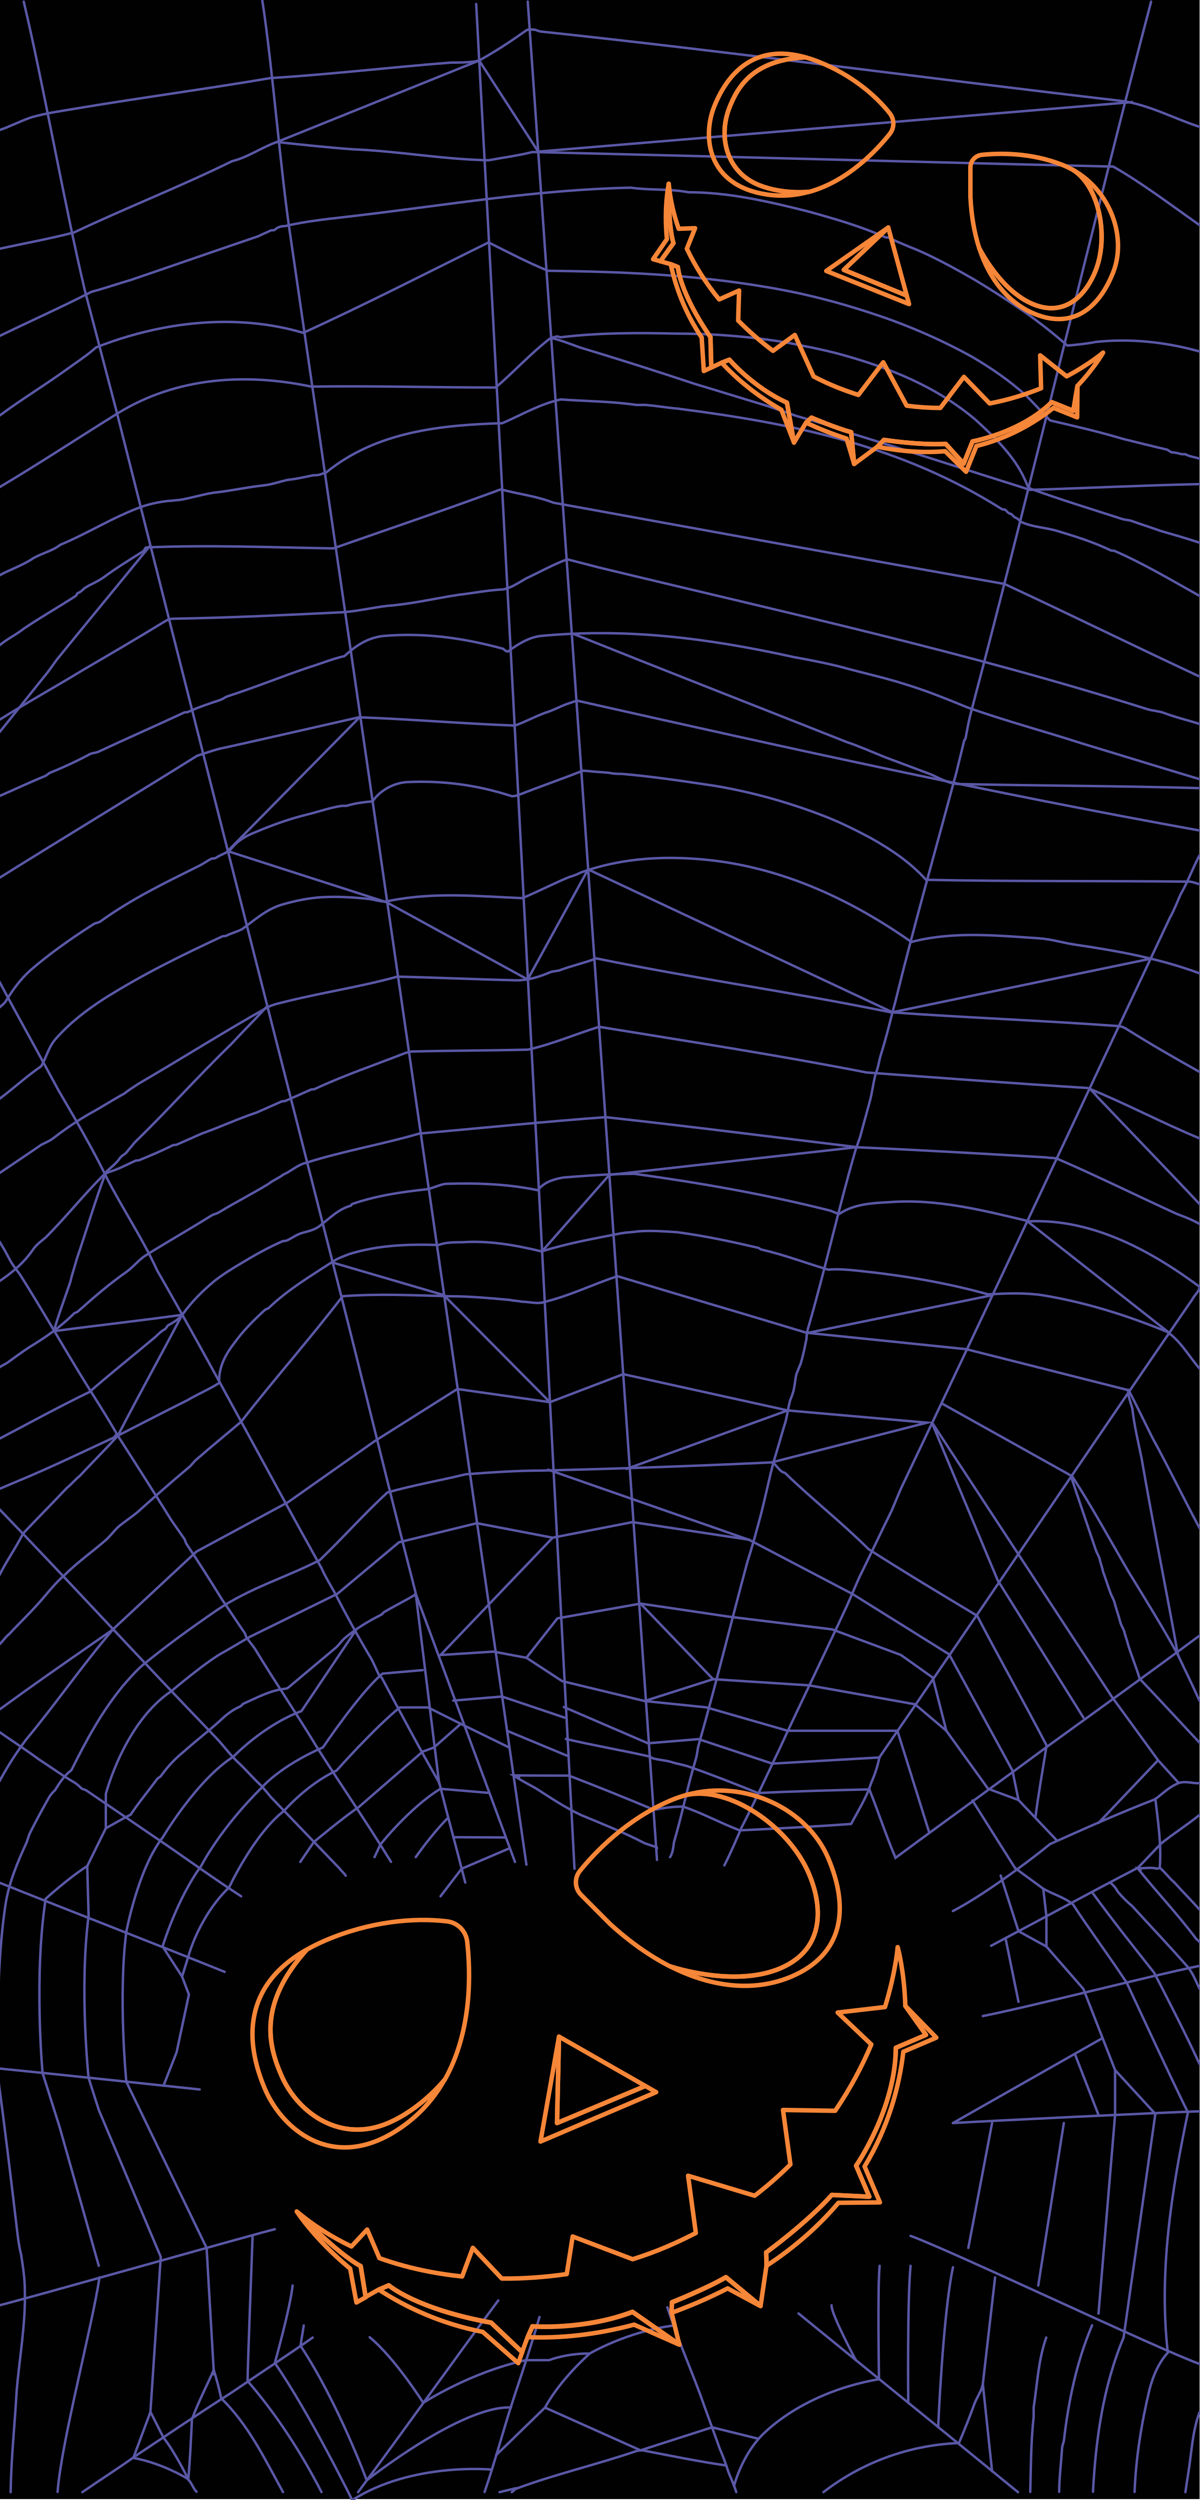<?xml version="1.0" encoding="UTF-8"?> <svg xmlns="http://www.w3.org/2000/svg" xml:space="preserve" id="Layer_1" x="0" y="0" style="enable-background:new 0 0 1440 3000" version="1.1" viewBox="0 0 1440 3000"><style>.st1,.st3{fill:none;stroke-miterlimit:10}.st1{stroke:#5a58a6;stroke-width:2.929;stroke-linecap:round}.st3{stroke:#f68638;stroke-width:5.356;stroke-linejoin:round}</style><path d="M-.6-.4h1440.1v2999.1H-.6z" style="fill:#010101"></path><path d="M800.8 2768.6c11.3 34.7 25.5 67.5 38.7 102.6 7.7 21.9 16.4 44.9 24.1 66.8 4.4 9.9 7.7 19.7 11 29.6 3.3 7.7 6.6 15.3 8.9 22.7M647.4 2780.2c-9.5 33-20.5 65.9-31.4 98.7-12.1 37.3-21.9 74.5-34.5 111.3M597.9 2760.4c-56.5 75.8-111.3 153.6-168.2 230M375.2 2804.9c-32.1 22.5-63.9 43.3-97.8 66.3-39.4 25.2-73.4 48.2-112.9 74.5-23 16.4-43.8 29.6-65.7 44.7M329.8 2674.9c-16.1 3.5-314.3 87.9-330.7 91.3M239.6 2507.2C159 2498.7 79 2490-.6 2482.1M269.6 2366.1C179.8 2329.9 88.9 2294.9-.8 2259M289.4 2275.4c-30.7-19.9-58.1-39.7-89.8-61.6-34-23-62.5-42.7-96.4-65.7-2.2-1.1-4.4-1.1-5.5-2.2-2.2-2.2-4.4-4.4-7.7-6.6-15.3-8.8-28.5-18.6-43.8-28.5-16.4-12.1-31.8-21.9-47.1-32.7M414.8 2250.7c-1.6-2.9-4.8-5.1-7-8.3-28.5-29.6-54.8-57-83.3-86.6-3.3-4.4-6.6-7.7-9.9-12.1-11-9.9-19.7-20.8-30.7-30.7-9.9-9.9-17.5-20.8-27.4-30.7-88.7-92-170.9-181.9-257.5-271.7M558.3 2258.9c-10.3-40.7-21.3-80.1-31.1-119.6-24.1-41.6-46-83.3-69-126l-3.3-3.3c-3.3-6.6-5.5-12.1-8.8-18.6-16.4-27.4-30.7-53.7-44.9-81.1-5.5-9.9-11-18.6-15.3-28.5-67.9-121.6-129.3-238.9-197.2-357.2-17.5-38.3-40.5-72.3-60.3-110.7-12.1-25.2-25.2-48.2-39.4-73.4-6.6-11-12.1-20.8-18.6-31.8-24.1-44.9-48.2-87.7-71.2-131" class="st1"></path><path d="m527 2140.2-28.1-227.7L618 2234.2" style="fill:none;stroke:#5a58a6;stroke-width:2.929;stroke-linecap:round;stroke-linejoin:round;stroke-miterlimit:10"></path><path d="M631.7 2237.5C537.8 1586.4 445.8 950.4 348.8 285.4c-12-78-22-207.6-34-284.7M689.4 2242.4c-38.6-729.1-78.3-1508.3-118-2237.6M788.4 2231.7C737.8 1505.4 684.1 728.4 633.3 1.9M804.1 2228.4c3.7-6 3.7-12 4.7-18 10-34 16-66 26-99 2-6 2-13 4-19 21-74 38-144 58-218 6-19 11-37 16-56 6-23 10-44 16-66 5-16 9-31 14-47 2-8 3-16 5-24 1-3 2-5 3-8 3-8 3-17 5-25 2-4 3-8 5-12 3-10 5-20 7-30 0-5 1-9 2-13 21-72 36-142 57-214 2-5 3-9 5-14 4-15 8-29 12-44 3-11 4-22 7-33 3-7 4-15 6-22 7-22 12-44 18-66l9-36c21-82 42-156 64-238 3-13 6-24 9-37 0-1 2-3 2-4 2-11 4-22 7-33 72-272 145.5-584 215.5-850.4" class="st1"></path><path d="M1439.3 811.7c-78.3-36.5-156.1-74.8-233.9-111-180.8-31.8-360.5-64.6-541.3-97.5-19.7-7.7-39.4-9.9-60.3-15.3-2.2-1.1-5.5 0-7.7 1.1-65.7 24.1-130.4 46-196.1 69-74.5-1.1-149-4.4-224.6-1.1-1.1 0-2.2 3.3-3.3 4.4-17.5 11-31.8 19.7-48.2 31.8-7.7 5.5-15.3 7.7-23 13.1-2.2 2.2-4.4 4.4-7.7 5.5-1.1 1.1-1.1 2.2-2.2 3.3-21.9 14.2-41.6 25.2-62.5 39.4-9.9 7.7-19.7 12.1-29 19.9M869.2 2238.3c7.5-14.6 14-29.9 20.6-45.3 16.4-31.8 30.7-63.5 46-95.3 26.3-57 53.7-112.9 80-169.8 5.5-12.1 9.9-23 15.3-35.1 13.1-26.3 25.2-52.6 38.3-78.9 4.4-9.9 7.7-18.6 12.1-28.5 109.6-230.1 213.7-453.6 322.1-683.7 5.5-9.9 8.8-18.6 13.1-28.5 8.8-15.3 14.2-30.7 22.5-46.5M1143.5 2293.1c33.5-17.2 87.1-56.3 116.6-80.4 41.6-18.6 83.3-37.3 126-53.7 8.8-6.6 16.4-14.2 26.3-18.6 8.8-4.4 18.6 0 26.9-.8M1439.3 2040.6c-8.2-18.5-17-36-25.7-54.7M1189.3 2334.8c58.9-31.1 116.9-62.9 176.1-93.6 9.9-9.9 18.6-19.7 28.5-29.6 15.3-12.1 30.7-21.9 45.4-33.7M1179.4 2419.1c57.5-11.4 202.4-48.6 259.9-60.2M1143.5 2547.5c46.7-2.8 249.2-12.6 295.8-14.1M1092.7 2682.9c50 18.2 296.8 135.7 346.7 153.6M1221.6 2990.4c-34.3-28-68.7-56-103-84-34-27.7-68.1-55.4-102.2-83.1-19.4-15.8-38.8-31.5-58.1-47.3M614.1 2990.4c1.9-.8 2.9-3 5.1-4.1 47.1-17.5 95.3-28.5 143.5-44.9 3.3-1.1 5.5-1.1 8.8-1.1 34 6.6 65.7 13.1 100 18.1M235.8 2989.9c-4.4-4.7-5.5-10.2-9.9-14.6 2.2-24.1 3.3-48.2 4.4-72.3 7.7-20.8 17.5-39.4 26.2-59.3 2.1 7.6-2.9 6.3 0 0 3.4 11.1 6.7 23.2 8.9 34.1 32.9 31.8 52.6 73.4 74.2 112.5M385.8 2990.3c-24.1-46.8-53.6-92.8-88.7-133.3 0-17.5 5.5-156.8 6-174.1M619.3 2985.6l-19.8 4.8" class="st1"></path><path d="M589.8 2963.3s-95.7-9.1-167.1 36.7c0 0-51.7-105.3-92.9-164.6 0 0 18.8-67.4 21.3-93M256.4 2843.7l-8.5-146.4" class="st1"></path><path d="m364.5 2790.4-3.9 24.3c44.8 67.5 79.5 161.5 79.5 161.5s113.5-90.1 173.2-87.4" class="st1"></path><path d="M808.9 2790.4c-56.2 7-101.3 33.7-101.3 33.7-27.2-.5-48.7 7.9-48.7 7.9H631c-67.5 14.8-123.1 51.2-123.1 51.2s-33.8-53.6-64.3-78.7M707.6 2824.2S673 2854 654 2888.9l-58.7 57.1M654 2888.9l114.6 51.3M192.9 2708.3 180.5 2894l15.7 31c14.1 17.8 29.7 49.8 29.7 49.8s-29.6-18.8-65.9-25.5l20.6-55.3M-.6 2137.3c9.6-17.7 19.4-33 31.5-49.4 37.3-44.9 67.9-89.8 104.7-132.7-.8.6-1.7 1.2-2.4 1.9.9-.4 1.8-1.1 2.4-1.9-35.5 24.7-71.1 49.3-106.2 74.4-10 7.2-20 14.4-29.9 21.6M-.8 1973.2c4.2-3.7 7.5-9.2 11.9-12.5 15.3-16.4 30.7-30.7 44.9-48.2 6.6-7.7 13.1-15.3 20.8-21.9 16.4-16.4 34-28.5 51.5-43.8 4.4-4.4 8.8-9.9 13.1-14.2 7.7-6.6 16.4-12.1 24.1-18.6 20.8-18.6 39.4-35.1 60.3-52.6 4.4-3.3 6.6-7.7 11-11 17.5-15.3 35.1-29.6 52.2-44.1" class="st1"></path><path d="M-.9 1890.4c8.7-17.3 19.7-32.7 28.5-50.2 17.5-18.6 35.1-36.2 52.6-54.8 5.5-4.4 9.9-9.9 15.3-14.2 15.3-16.4 30.7-31.8 45.9-48.4.8 1.2-.1.1 0 0 22 34.2 42.8 67 64.7 102.1 5.5 7.7 9.9 14.2 15.3 21.9 1.1 2.2 1.1 3.3 2.2 5.5 15.3 23 28.5 43.8 42.7 66.8 9.9 14.2 17.5 26.3 27.4 40.5 1.1 2.2 1.1 3.3 2.2 5.5 3.3 4.4 6.6 8.8 9.9 13.1 25.2 41.6 49.3 76.7 74.5 118.3 30.7 48.2 60.3 90.9 88.9 137.6" class="st1"></path><path d="M126.9 2193.8c9.9-5.4 19.9-11.4 29.9-16.4 10-15 21-28 32-43 1-1 3-2 4-3 8-11 16-20 27-29 17-15 34-28 50-43 6-5 12-9 19-12l3-3c16-7 32-16 50-18 2 0 4-1 6-3 19-16 37-31 56-47 3-3 6-7 9-10 14-12 29-21 45-29l3-3c12-7 24-13 36-20 1-1 2-2 2-3-36-140-67-270-103-410-88-345-169-663-256-1008-13-50-25-95-38-145-24-101-50-248.4-73.3-346.4M104.7 2239.1l1.6 60.3c-11.3 86.4 0 193.9 0 193.9l12.3 38.6 74.4 176.4" class="st1"></path><path d="M247.9 2697.3 151.6 2498s-10-102.1 0-180.1c0 0 14.3-76.3 43.9-113.5 0 0 40.4-68.5 84.5-96.5 0 0 35.9-37.7 81.7-54.7l66.1-98.2" class="st1"></path><path d="m196.2 2502.7 15.7-40.1 14.8-69.3-8.2-21.6-23.4-36.1s17.2-57 46.3-96.6c0 0 22.5-44.7 73.2-94.5 0 0 21-25.1 73-47.8 0 0 43.7-65.2 71.4-88.5l48.2-4.2" class="st1"></path><path d="m218.5 2371.8 8.2-26.4s12.5-46.3 48.3-80.8c0 0 29.4-63.5 66-91.9 0 0 27.4-31.7 62.9-48.2 0 0 45.5-51.2 75.8-75.7h33.9l39.4 19.7 58.3 28.5" class="st1"></path><path d="m360.3 2234.2 16.3-23.9s36.8-30.7 53.6-41.7l77-66.8 13.5-4.9 32.3-28.5M449.4 2228.4l7.2-15.3s34.8-44 71.9-66.7l57.7 4.9M498.9 2228.4s19.2-27.7 38.9-47.3M543.9 2204.5l62.8.3M611.6 2217.7l-57.7 24.7-25.3 33M543.9 2040.6l58.5-4.9 75 25.3M608.4 2076.8l72 29.9M1439.3 1545.9c-1.6 5-6 8.3-8.2 12.7-132.6 192.8-249.8 367.1-375.8 550-2.2 11-5.5 20.8-9.9 30.7-5.5 17.5-15.3 32.9-24.1 49.3-44.9 3.3-88.7 5.5-133.7 7.7-23-8.8-44.9-20.8-67.9-28.5-11 0-20.8 1.1-31.8 3.3h-4.4c-34-14.2-66.8-27.4-100.8-40.5-21.9 0-44.9 0-66.6-.3 10.5 6.3 7.6 0 0 0 8.6 5.8 17.3 10.2 27.2 15.7 18.6 12.1 35.1 23 53.7 31.8 26.3 11 51.5 20.8 76.7 34l9.9 3.3c2.2 1.1 4.4 0 4.8 2.7" class="st1"></path><path d="M1439.2 1962.8c-60.7 45.1-118.8 86.7-182.3 132.8-63.5 47.1-121.6 88.7-182.3 133.7-5.4-14.2.1 0 0 0-11.6-27.4-20.4-54.8-31.4-82.2-44.9 1.1-88.7 2.2-133.7 4.4-27.4-11-54.8-21.9-83.3-31.8-6.6-2.2-14.2-3.3-20.8-5.5-7.7-2.2-14.2-2.2-21.9-4.4-1.1 0-3.3-2.2-4.4-2.2-34-7.7-66.8-13.1-100.1-21M1439.4 1544c-58.7-43.5-128.9-81.8-204.5-78.5-54.8-13.1-110.7-27.4-167.6-23-20.8 1.1-42.7 2.2-60.3 14.2-4.4-1.1-7.7-3.3-12.1-4.4-78.9-19.7-154.5-32.9-233.4-43.8-28.5 0-57 2.2-85.5 4.4-12.1 2.2-23 5.5-30.7 15.3-36.2-7.7-73.4-8.8-110.7-7.7-7.7 1.1-15.3 5.5-23 6.6-30.7 3.3-60.3 7.7-88.7 17.5-1.1 0-1.1 2.2-2.2 2.2-15.3 4.4-25.2 15.3-38.3 25.2-6.6 4.4-13.1 5.5-20.8 7.7-6.6 2.2-12.1 6.6-17.5 8.8-2.2 1.1-3.3 0-5.5 1.1-17.5 7.7-32.9 16.4-49.3 26.3-11 6.6-21.9 13.1-32.9 21.9-14.2 12.1-26.3 24.1-37.3 39.4-4.4 5.5-11 9.9-17.5 13.1-1.1 1.1-2.2 3.3-3.3 4.4-4.4 2.2-7.7 5.5-11 8.8-27.4 23-53.7 43.8-80 66.8-36.2 17.5-72.3 37.3-108.1 56.1" class="st1"></path><path d="m676.6 2048.3 100.9 43.5 60.7-5 88.5 29.4 128.9-7.4" class="st1"></path><path d="m773.5 2041.1 82.2-26.2 115.2 7.4L1098 2045l37.6 31.8 50.1 69.6 36.5 13.5 46.2 48.7" class="st1"></path><path d="m1135.6 2076.8-16.3-63.8-38.1-27.1-82.8-30.8-125-15.4-104.8-15.5-99.7 17.7-37.2 47.3 42.8 28 99 23.9 74 7.6 97.7 28.1h131.7l38.2 122.2" class="st1"></path><path d="m1222.2 2159.9-7.3-35.5-75.9-139.3-116.5-72.7-123.8-64.9-139.7-21.1-95.9 18.7-90.9-17.4-93.4 22.9-73.9 61.8-105 51.6-30.2 17.7c-19.8 9.9-64 47.5-64 47.5-56.6 37.6-78.7 123.4-78.7 123.4v41.1l-22.3 45.4c-23.1 14.8-49.9 39.3-49.9 39.3-14.4 93.7-3.7 209.1-3.7 209.1l20.5 65 46.9 166.2M1300.1 2061l-101.3-162.3M1197.6 1897.1l-79.9-191.3 216.3 329.9 55.7 76.4 23.9 26.4M1389.7 2112.1l-71.5 75.3M1386.4 2158.3c3.1 27.1 7.5 54.4 5.3 82.9 0 0-2.2 1.1-3.3 1.1-7.7-2.2-15.3 0-23.4-.7 5.8 6.9 3.8 0 0 0 23.4 29.2 47.5 54.4 70.6 85.1 1.1 1.1 3.3 2.2 3.9 3.8" class="st1"></path><path d="m1166.9 2160.4 51.2 81.2 33.8 24.7 3.8 33.3v36.1l44.4 50.9 38 97.3 48.3 52.6-38.1 268.4" class="st1"></path><path d="M1251.9 2266.3c11.5 6.7 24.7 10 35.6 18.7 20.8 31.8 43.8 62.5 64.6 94.2 24.1 51.5 48.2 104.1 73.4 155.6-19.7 94.2-35.1 191.7-24.1 288.2-11 12.1-17.5 27.4-21.9 43.8-9.9 41.6-16.4 82.2-18 123.3" class="st1"></path><path d="m1318.2 2776.1 19.9-238.4v-53.8M1222.2 2402l-15.6-76.4M1200.8 2250.5l21.4 66.8 33.5 18.4M1439.4 2894.6c-8.7 23.3-9.5 49.1-13.5 73.4-1.2 7.5-2.4 15-3.4 22.4M1310.5 2270.5c24.2 33.2 49.4 65 74.6 96.8 18.6 36.2 37.3 72.3 54.2 109.1M1332.3 2258.9c3.5 3.1 6.8 6.4 8.9 10.8 5.5 6.6 11 12.1 17.5 17.5 23 25.2 44.9 48.2 67.9 74.5 5.5 7.7 8.8 16.4 12.7 24.3M1392.2 2241.6c6.1 5.1 10.5 11.7 17 17.2 9.9 11 20.8 21.9 30.2 32.5M12.8 2990.4c.5-40.3 4.9-79.8 7.1-120.3 3.3-40.5 11-81.1 9.9-121.6 0-14.2-2.2-28.5-4.4-42.7-2.2-8.8-3.3-16.4-4.4-25.2-7.7-65.7-15.3-128.2-24.1-193.9-2.2-11-1.1-20.8-1.1-31.8 2.2-57 2.2-112.9 11-170.9 4.4-26.3 14.2-49.3 25.2-73.4l3.3-9.9c7.7-15.3 15.3-29.6 24.1-44.9 2.2-3.3 4.4-5.5 6.6-7.7 5.5-8.8 11-17.5 19.7-24.1 17.5-35.1 36.2-70.1 62.5-101.9 7.7-8.8 14.2-16.4 23-24.1 29.6-24.1 57-43.8 88.7-65.7 40.5-27.4 83.3-39.4 123.8-60.3 27.4-26.3 52.6-54.8 81.1-81.1 30.7-8.8 62.5-14.2 94.2-21.9 29.6-2.2 60.3-4.4 89.8-4.4 93.1-2.2 185.2-5.5 278.3-9.9 4.4 3.3 6.6 7.7 11 11 1.1 1.1 3.3 1.1 4.4 2.2 32.9 31.8 67.9 59.2 99.7 90.9 42.7 27.4 86.6 53.7 130.4 80 27.4 52.6 55.9 103 83.3 155.6-4.4 28.5-9.9 58.1-13.4 86.7M1348.3 2804.9c-24.6 58.7-33.4 122.2-36.7 185M1310.5 2790.2c-18.6 43.8-28.4 90.9-33.9 139.1-1.1 3.3-2.2 6.6-2.2 9.9-1.1 16.4-3.3 34-3.4 50.8M1255.5 2804.9c-9.6 26.9-10.7 55.4-15.1 83.9v11c-3.3 29.6-3.3 60.3-4.1 90.3M1190.5 2965.4l-11.1-104.9 14.7-127.8" class="st1"></path><path d="M69.1 2990.1c4.5-59.7 41.2-197.2 50.3-257.4M1179.4 2860.5c-1.4 8.6-6.8 15.2-10.1 23.9-5.5 15.3-12.1 31.8-18.6 47.1-59.2 2.2-116.1 23-162.6 58.9M880.8 2983.1s7.7-31.5 29.5-56.7c0 0 45-54.2 144.5-71.6 0 0-1.9-111.3.8-136" class="st1"></path><path d="m910.3 2926.4-55.8-13.8-85.9 27.6M1125.8 2912.6s5.7-135.9 17.8-192.1M1089.9 2883.4s-1.3-123.4 2.8-164.6M1027.1 2832.1s-30-55.7-29.2-65.9M1323.1 2445.5l-179.6 102M1289.8 2464.5l28.4 73.2M-.6 1489.8c4.5 7.1 8.5 14.4 12.4 21.9 3.9 7.5 9.8 13.7 14.2 20.8 9.6 15.3 19 30.8 28.3 46.3 18.4 30.8 36.4 61.8 55.5 92.1 10.8 17.1 21.6 34.2 31.6 51.8-6.7 3.2-1.8-3 0 0-37.2 17.2-74.1 35.1-111.9 51.1-10.1 4.3-20.2 8.4-30.3 12.8M1439.4 1060.9c-3.9-.8-8.2-3-12.6-3-105.2-1.1-210.4 0-315.6-2.2-18.6-20.8-41.6-36.2-66.8-50.4-18.6-9.9-36.2-18.6-55.9-26.3-42.7-16.4-85.5-28.5-131.5-36.2-37.3-5.5-73.4-11-110.7-14.2-4.4 0-9.9 0-14.2-1.1-8.8-1.1-16.4-1.1-25.2-2.2-3.3 0-6.6-1.1-8.8 0-25.2 9.9-50.4 18.6-75.6 28.5-3.3 1.1-6.6 2.2-9.9 1.1-40.5-13.1-82.2-18.6-124.9-16.4-15.3 1.1-31.8 9.9-40.5 23-11 1.1-20.8 2.2-31.8 5.5h-5.5c-14.2 2.2-26.3 6.6-39.4 9.9-23 5.5-43.8 13.1-64.6 21.9-11 4.4-20.8 9.9-28.5 19.7-5.5 5.5-12.1 6.6-18.6 11-2.2 1.1-3.3 0-5.5 1.1-4.4 2.2-8.8 5.5-13.1 7.7-41.6 20.8-81.1 39.4-120.5 67.9-2.2 1.1-4.4 1.1-6.6 2.2-27.4 17.5-52.6 35.1-76.7 55.9-12.1 11-20.8 23-29.6 37.3-2.2 3.3-4.4 4.4-7.2 7.1M1439.3 1833.3c-19.1-35.8-36.7-72-56.4-108.1-9.9-19.7-18.6-38.3-28.5-57-64.6-16.4-130.4-32.9-195-49.3-63.5-6.6-128.2-13.1-191.7-19.7-75.6-23-151.2-44.9-226.8-67.9-29.6 9.9-55.9 23-86.6 30.7-8.8 3.3-18.6 0-27.4 0-5.5-1.1-9.9-1.1-15.3-2.2-24.1-2.2-48.2-4.4-72.3-4.4-42.7-1.1-85.5-3.3-128.2 0-39.4 51.5-82.2 99.7-122 150.9" class="st1"></path><path d="M1353.9 1667.6c-.6 7.1 2.7 14.8 4.9 22.5 2.2 19.7 6.6 38.3 11 59.2 14.2 82.2 29.6 157.8 43.8 236.6-1.7-2.8 0-.1 0 0-18.6-33.9-38.4-65.7-59.2-99.7-23-39.4-43.8-77.8-67.9-115l-1.1 1.1c9.9 29.6 19.7 58.1 29.6 87.7 1.1 3.3 3.3 6.6 4.4 9.9 1.1 5.5 3.3 11 4.4 16.4 3.3 8.8 5.5 16.4 8.8 25.2 1.1 3.3 3.3 6.6 4.4 9.9 2.2 8.8 5.5 17.5 7.7 26.3 1.1 3.3 3.3 6.6 4.4 9.9 1.1 5.5 3.3 9.9 4.4 15.3 4.4 14.2 9.9 27.4 14.2 41.6 24.1 25.2 48.2 51.5 71.8 76.6M663.1 1845.2l-134.5 140.7 63.5-4.1 39.6 7.4M768.6 1924.2l87.1 90.7M135.5 1955.1l100.2-93.3 110.1-59.4 103.6-73 99.4-62.7 111.1 15.8 88-33.6 197.2 43.5 167.3 14.7-185.8 47.5M945.1 1692.4l-193.4 70.2M898.7 1847.6l-241-84.1M1286.8 1771.5l-156.7-87.5M1439.2 1468.5c-9.2-5.2-18-8.5-26.8-11.8-48.2-21.9-94.2-44.9-142.4-65.7-4.4-2.2-9.9-1.1-14.2-2.2-75.6-4.4-150.1-8.8-225.7-12.1-100.8-12.1-202.7-25.2-303.5-36.2-74.5 5.5-149 13.1-223.5 19.7-44.9 13.1-90.9 20.8-135.9 35.1-9.9 2.2-17.5 9.9-27.4 14.2-5.5 4.4-12.1 6.6-17.5 11-19.7 12.1-39.4 21.9-59.2 34-3.3 2.2-6.6 2.2-9.9 4.4-26.3 16.4-51.5 30.7-77.8 47.1-8.8 5.5-14.2 13.1-23 19.7-21.9 15.3-39.4 30.7-59.2 48.2-1.1 1.1-3.3 1.1-4.4 2.2-16.4 16.4-34 28.5-53.7 40.5-9.9 6.6-17.5 12.1-26.3 18.6-3.3 2.2-6.6 3.3-9.3 5.5" class="st1"></path><path d="M1439.4 1365.9c-45.6-18.8-88.3-41.8-134.3-60.4-88.7-5.5-176.4-12.1-265.2-18.6-106.3-20.8-213.7-37.3-321-54.8-28.5 8.8-55.9 20.8-85.5 27.4-46 1.1-92 1.1-138.1 2.2-3.3 0-6.6 1.1-9.9 2.2-36.2 14.2-72.3 26.3-107.4 42.7-2.2 1.1-3.3 0-5.5 1.1-9.9 4.4-19.7 8.8-29.6 13.1-2.2 1.1-3.3 0-5.5 1.1-9.9 4.4-19.7 8.8-29.6 13.1-23 7.7-43.8 17.5-65.7 25.2-9.9 4.4-19.7 8.8-29.6 13.1-2.2 1.1-3.3 0-5.5 1.1-13.1 6.6-26.3 12.1-39.4 17.5-2.2 1.1-3.3 0-5.5 1.1-9.9 4.4-19.7 9.9-30.7 13.1-2.2 1.1-5.5 2.2-7.7 4.4-24.1 24.1-44.9 50.4-69 74.5-5.5 4.4-9.9 7.7-14.2 13.1-11 16.4-25.2 28.5-41.3 39.3" class="st1"></path><path d="M1439.1 1286c-29.9-16.7-58.4-33.1-88-51.7-3.3-2.2-7.7-3.3-12.1-3.3-90.9-6.6-180.8-9.9-270.6-16.4-117.2-24.1-235.6-40.5-352.8-64.6-14.2 5.5-29.6 8.8-43.8 14.2-3.3 1.1-7.7 1.1-11 2.2-13.1 5.5-26.3 9.9-40.5 9.9-48.2-1.1-95.3-3.3-143.5-4.4-43.8 12.1-87.7 18.6-132.6 29.6-7.7 2.2-16.4 3.3-24.1 7.7-52.6 29.6-100.8 60.3-153.4 90.9-6.6 4.4-12.1 7.7-17.5 12.1-14.2 7.7-27.4 16.4-41.6 24.1-15.3 8.8-29.6 18.6-43.8 29.6-4.4 3.3-9.9 5.5-14.2 7.7-17.5 12.1-34 23-50.3 34.1" class="st1"></path><path d="M1439.2 1167.8c-48.6-17.8-96.9-26.6-148.4-34.2-15.3-2.2-28.5-6.6-43.8-7.7-51.5-3.3-103-8.8-153.4 4.4-70.1-49.3-149-86.6-235.6-97.5-54.8-6.6-109.6-4.4-161.1 14.2-4.4 2.2-9.9 4.4-14.2 5.5-18.6 7.7-37.3 17.5-55.9 25.2-53.7-2.2-105.2-7.7-160 3.3-7.7 2.2-15.3-1.1-23-2.2-19.7-2.2-38.3-3.3-58.1-2.2-16.4 1.1-31.8 4.4-47.1 8.8-18.6 5.5-31.8 17.5-48.2 29.6-6.6 3.3-12.1 4.4-18.6 7.7-2.2 1.1-3.3 0-5.5 1.1-49.3 23-94.2 44.9-141.3 74.5-21.9 14.2-40.5 28.5-58.1 48.2-8.8 9.9-11 21.9-17.5 32.9-17.5 12.1-32.9 26.3-50.2 39.3M1439.3 996.5C1190.1 951.6 951.2 899 693.7 841c-3.3 0-5.5 1.1-8.8 2.2-11 3.3-19.7 8.8-30.7 12.1-12.1 4.4-24.1 11-36.2 15.3-62.5-2.2-124.9-7.7-187.4-9.9-53.7 12.1-105.2 24.1-160 36.2-12.1 2.2-23 6.6-34 9.9C157.9 956 77.9 1004.2-.9 1053.5" class="st1"></path><path d="M1439.2 868.6c-14.7-4.7-28.9-7.9-43.2-13.4-6.6-2.2-13.1-2.2-19.7-4.4-219.1-69-430.6-115-657.4-169.8-13.1-3.3-25.2-6.6-38.3-9.9-17.5 6.6-32.9 15.3-49.3 23-5.5 3.3-11 6.6-17.5 9.9-3.3 1.1-7.7 3.3-11 3.3-18.6 1.1-35.1 4.4-53.7 6.6-28.5 4.4-55.9 11-84.4 13.1-18.6 2.2-36.2 6.6-54.8 7.7-66.8 3.3-134.8 6.6-201.6 7.7-3.3 0-6.6 1.1-8.8 2.2-34 20.8-65.7 39.4-99.7 59.2-34 20.8-67.9 39.4-100.7 60.1" class="st1"></path><path d="M1439.4 715c-33.5-18.7-66.4-38.4-101.4-53.7-2.2-1.1-3.3 0-5.5-1.1-20.8-9.9-41.6-16.4-63.5-23-14.2-4.4-29.6-4.4-43.8-11-2.2-2.2-4.4-4.4-7.7-5.5l-3.3-3.3c-1.1-1.1-3.3-1.1-4.4-2.2l-3.3-3.3c-1.1-1.1-3.3 0-4.4-1.1-121.6-76.7-252-103-389-120.5-13.1-1.1-25.2-3.3-38.3-4.4h-11c-30.7-4.4-60.3-4.4-90.9-6.6-25.2 5.5-47.1 18.6-70.1 28.5-73.4 2.2-151.2 9.9-211.5 59.2-2.2 1.1-4.4 1.1-6.6 2.2-3.3 1.1-5.5 1.1-8.8 1.1-11 2.2-19.7 4.4-30.7 5.5-9.9 2.2-18.6 5.5-28.5 6.6-20.8 2.2-39.4 6.6-60.3 8.8-14.2 2.2-27.4 6.6-41.6 8.8-4.4 0-8.8 1.1-13.1 1.1-9.9 1.1-20.8 3.3-30.7 6.6-34 12.1-64.6 31.8-98.6 46-9.9 7.7-21.9 9.9-32.9 16.4-13.1 8.8-27.4 13.1-40.4 20.5" class="st1"></path><path d="M1439.2 651.1c-15.7-5.2-31.1-9.6-46.4-14-12.1-4.4-23-7.7-35.1-12.1-3.3-1.1-7.7-1.1-11-2.2-37.3-12.1-73.4-23-109.6-36.2-2.2-1.1-3.3-2.2-4.4-4.4-12.1-31.8-37.3-55.9-62.5-78.9-48.2-40.5-104.1-62.5-164.4-78.9-20.8-5.5-39.4-8.8-60.3-13.1-46-7.7-89.8-11-134.8-11-46-1.1-92-1.1-138.1 4.4-1.1 0-3.3-1.1-4.4-1.1-2.2 1.1-5.5 1.1-7.7 2.2-24.1 18.6-43.8 40.5-65.7 59.2-73.4 0-147.9-2.2-221.3-1.1-77.5-16.3-160.8-11.9-232 31.9-49.3 30.7-94.2 60.3-142.4 89" class="st1"></path><path d="M1439.2 580.9c-68.4 1.5-135.2 4.8-203.1 6.9-70.1-21.9-140.2-44.9-211.5-66.8-7.7-3.3-16.4-5.5-24.1-8.8-15.3-4.4-29.6-8.8-44.9-13.1-12.1-4.4-23-7.7-35.1-12.1-29.6-8.8-57-17.5-86.6-26.3-46-15.3-90.9-29.6-138.1-43.8-12.1-4.4-23-8.8-34.6-11.4" class="st1"></path><path d="M-.5 498.7c25.9-19.3 53.3-35.8 80.6-55.5 12.1-8.8 24.1-16.4 35.1-26.3 77.8-30.7 167.6-41.6 248.7-17.5 74.5-34 149-72.3 222.4-108.5 24.1 12.1 47.1 24.1 71.2 34 87.7 1.1 173.1 4.4 263 19.7 52.6 8.8 99.7 21.9 149 39.4 32.9 12.1 64.6 26.3 96.4 43.8 24.1 14.2 44.9 28.5 65.7 47.1 9.9 9.9 18.6 19.7 28.5 29.6 28.5 6.6 57 13.1 86.6 21.9 17.5 4.4 35.1 8.8 53.7 13.1 2.2 1.1 3.3 2.2 5.5 3.3 4.4 0 7.7 1.1 12.1 2.2h4.4c5.5 3.3 12.1 3.3 17 5.5" class="st1"></path><path d="M1439 421.6c-40.8-11.3-82.4-15.7-124.1-11.3-11 2.2-23 3.3-34 4.4-16.4-14.2-32.9-27.4-51.5-40.5-20.8-14.2-39.4-26.3-61.4-39.4-23-13.1-44.9-25.2-67.9-35.1-11-4.4-21.9-8.8-32.9-14.2-2.2-1.1-3.3 0-5.5-1.1-29.6-13.1-60.3-21.9-92-30.7-48.2-12.1-95.3-23-143.5-23-23-4.4-46-2.2-69-5.5-111.8 2.2-220.2 20.8-333.1 34-27.4 3.3-53.7 5.5-82.2 12.1-4.4 0-8.8 1.1-12.1 4.4-1.1 1.1-3.3 0-5.5 1.1-4.4 2.2-9.9 4.4-14.2 6.6-51.5 17.5-101.9 35.1-153.4 52.6-15.3 4.4-30.7 9.9-47.1 14.2-36.2 18.6-73.4 35.1-110.2 53" class="st1"></path><path d="M-.9 298.6c29.5-6.5 60.2-12 89.8-19.7 62.5-29.6 127.1-54.8 189.6-85.5 18.6-4.4 35.1-16.4 53.7-23 30.7 3.3 61.4 6.6 92 8.8 54.8 2.2 107.4 12.1 162.2 13.1 17.5-3.3 35.1-5.5 52.6-9.9 232.3 5.5 464.6 12.1 696.9 17.5 36.2 20.8 69 46 103.4 70.1M1439.2 152.1c-31.1-10.1-60.7-26.6-93.6-31C1110.1 93.7 884.4 63 648.8 37.8c-2.2 0-5.5-2.2-7.7-2.2-3.3 0-6.6-1.1-9.9 1.1-18.6 13.1-35.1 24.1-54.8 35.1-3.3 1.1-5.5 2.2-8.8 2.2-8.8 1.1-17.5 1.1-26.3 1.1-72.3 5.5-144.6 14.2-216.9 18.6-76.7 13.1-152.3 23-231.2 36.2-18.6 3.3-37.3 5.5-55.9 11-13.1 4.4-25.2 11-38 15.2M1028.3 1376.5l-297.1 33.3-80.8 91.7M659.9 1682.5 532.5 1554l-134.3-39.3M1191.2 1554l-221.6 45.3" class="st1"></path><path d="M320.4 1207.7c-14.5 15.7-28.8 29.9-43 45.2-40.5 39.4-75.6 78.9-116.1 118.3-3.3 4.4-6.6 7.7-9.9 12.1-2.2 2.2-5.5 3.3-7.7 6.6-4.4 6.6-11 11-16.4 16.4-13.1 34-23 69-35.1 104.1-2.2 8.8-5.5 17.5-7.7 27.4-6.6 19.7-14.2 39.4-19.9 59.5 5.1-.6.2-.6 0 0 51.7-6.9 102.1-12.4 153.9-19.6-2.6 4.8 0 0 0 0-25.5 48.8-51.8 95.9-77.1 145 11.8-6.1 0 0 0 0 27.5-14 54.9-28.3 83.4-42.5 13.1-7.7 26.3-13.1 38.3-20.8-1.1-17.5 6.6-32.9 17.5-47.1 11-15.3 23-27.4 37.3-40.5 1.1-1.1 3.3-1.1 4.4-2.2 24.1-23 50.4-38.3 78.9-57 5.5-3.3 12.1-5.5 17.5-7.7 35.1-11 71.2-12.1 107.4-11 8.8-3.3 18.6-3.3 28.5-3.3 31.8-2.2 63.5 3.3 95.3 11 31.8-9.9 62.5-15.3 96.4-21.9 6.6-1.1 13.1-1.1 19.7-2.2 15.3-1.1 31.8 0 47.1 1.1 32.9 4.4 63.5 11 96.4 18.6 1.1 0 3.3 2.2 4.4 2.2 28.5 6.6 53.7 16.4 80 24.1 11-1.1 23 0 34 1.1 53.7 5.5 106.3 14.2 157.8 28.5 21.9-1.1 43.8-2.2 65.7 1.1 52.6 8.8 100.8 24.1 149 43.8 16.4 11 26.3 29.6 39 44M1381.2 1150.3l-310.3 64.3-365.2-171.4-72.5 132.1-169.2-92.6-190.8-61.4 158.5-160.8M1308 1306c2.6 3.9 5.9 6.1 8.1 9.4 41.6 43.8 82.2 85.5 123.2 129.2M1358.7 122.5l-712.9 59.4L575 72.6l-243.4 98.1M686 759.8c109.6 43.9 219.2 86.7 329.8 130.5 16.4 5.5 30.7 12.1 47.1 18.6 17.5 6.6 35.1 13.1 52.6 19.7 11 4.4 20.8 11 32.9 12.1 96.4 2.2 193.9 2.2 290.9 5" class="st1"></path><path d="M-.5 955.1c18.2-7.9 36.9-16.7 55.5-24.3 1.1-1.1 3.3-2.2 4.4-3.3 16.4-6.6 32.9-14.2 49.3-23 3.3-1.1 5.5-1.1 8.8-2.2 35.1-16.4 67.9-30.7 103-47.1 2.2-1.1 3.3 0 5.5-1.1 12.1-5.5 25.2-9.9 38.3-14.2 3.3-1.1 5.5-3.3 8.8-4.4 34-11 65.7-24.1 98.6-35.1 14.2-4.4 27.4-9.9 41.6-13.1 13.1-12.1 27.4-21.9 46-24.1 49.3-4.4 96.4 2.2 144.6 15.3 1.1 1.1 3.3 3.3 5.5 3.3 12.1-8.8 24.1-16.4 38.3-18.6 103-9.9 200.5 2.2 304.6 25.2 18.6 3.3 35.1 6.6 53.7 11 27.4 7.7 53.7 13.1 81.1 21.9 25.2 7.7 49.3 17.5 73.4 27.4 46 16.4 92 28.5 139.2 43.8 47.1 14.2 93.1 28.5 139.7 42.4M180.3 654.6c-37.7 46.1-73.9 89.9-112.2 137-5.5 7.7-9.9 14.2-16.4 21.9-17.5 21.9-35.1 43.8-52.4 65.2M1403 1599.3l-170.1-133.8" class="st1"></path><path d="M1067.9 136.2c-17.6-22.5-46.9-46.6-84.8-61.8-5.8-2.3-11.3-4.2-16.7-5.6-61.5 3.3-80.9 33.5-91.5 61.6-12.4 32.4-4.5 75.6 36 91.8 28.2 11.3 58.7 8.1 60.2 8 46.8-13 81.5-50.5 96.8-69.8 5.5-7.2 5.5-17.1 0-24.2z" class="st3"></path><path d="M874.8 130.3c10.7-28 30-58.3 91.5-61.6-60.8-16.8-93 18.7-109.2 59-14.5 36.1-8.8 95.8 64.6 105.9 17.6 2.4 34.1.7 49.3-3.5-1.5.2-32 3.3-60.2-8-40.5-16.3-48.3-59.4-36-91.8zM1314.5 325.3c16.4-40.8 4.9-101-26.4-121.1-4.1-2.3-8.4-4.4-12.9-6.2-38.4-15.4-77.1-14.3-97-12.2-7.8.8-13.7 7.3-13.7 15.2v35.2c1.1 23 4.7 43.5 10.5 61.4.3.7 25.6 51.8 65.4 67.7 40.1 16 63.9-14.5 74.1-40z" class="st3"></path><path d="M1242.2 376.9c43.3 17.4 75.4-4.6 93.4-49.6 16.6-41.3-1.8-97.1-47.5-123.1 31.3 20 42.7 80.2 26.4 121.1-10.2 25.6-34.1 56-74.1 40-39.7-15.9-65.1-67.1-65.4-67.7 13.2 40.3 37.2 67.2 67.2 79.3zM1088.1 354.7l-22.2-81.7-53.3 50.8z" class="st3"></path><path d="m1090.9 364.9-2.8-10.2-75.5-30.9 53.3-50.8-74.4 52.1zM802.5 220.6s-6 27.2-2.2 66.3L783.7 311l8.8 2.5 15.7-21.7c-6.7-22-5.7-71.2-5.7-71.2zM813.4 320.4l-8.5-3.4c5.8 27.4 17 58 37.1 88l2.6 40.2 8.9-4.2-1-36.5c-37-53.6-39.1-84.1-39.1-84.1zM875.3 431.6l-9.3 3.6c18.5 20.1 41.9 39.4 71.6 56.5l15.2 39.4-8.5-47.9c-40.5-18.2-69-51.6-69-51.6zM973.8 501.2l-6.5 6c6.9 3.2 14.2 6.4 21.7 9.4 9.2 3.7 18.1 6.9 26.9 9.7l9.1 30.5-3.6-38.2c-18.7-4.9-47.6-17.4-47.6-17.4z" class="st3"></path><path d="m1134.8 532.7 21.5 23.7 10.7-26.7s57.9-10.3 95-47.1l25.9 10.4 5-29.9c20.7-22 30.8-40 30.8-40s-15.7 13.6-43.7 28.5l-31.8-25.2 1.1 39.5c-17.9 7.2-38.6 13.8-61.7 18.2l-30.9-31.9-28.3 37.3c-13 0-26.4-.9-40.4-2.7l-28.1-52.1-29.8 39.2c-8.6-2.7-17.2-5.8-26-9.3-9.2-3.7-18.5-8-27.8-12.9l-22.5-49.8-26.2 19.1c-14.6-10.9-28.6-23.1-41.8-36.4l1.1-36-23.9 10.7c-15.3-18.7-28.5-39.2-38.8-60.9l9.9-24.6-19.7.7c-6.1-17.4-10.2-35.4-11.9-54 0 0-1 49.2 5.6 71.3l-15.7 21.7 12.5 3.5 8.5 3.4s2.1 30.5 39.2 84.1l1 36.5 12.4-5.8 9.3-3.6s28.5 33.4 69 51.5l8.5 47.9 14.5-23.9 6.5-6s29 12.5 47.6 17.4l3.6 38.2 27.9-20.7 7.8-8.2c0 .1 42.1 6.6 74.1 4.9z" class="st3"></path><path d="m1159.3 566.1 12.4-30.9c38.3-9.5 68.9-27.2 92.5-45.8l28.4 11.4.4-37.8-5 29.9-25.9-10.4c-37.1 36.7-95 47.1-95 47.1l-10.7 26.7-21.5-23.7c-32.1 1.8-74.2-4.8-74.2-4.8l-7.8 8.2c29.6 6.1 56.6 7.5 81.2 5.4l25.2 24.7zM536.5 2305.5c-39.9-4.9-93.2.3-146.1 22.9-8.1 3.5-15.4 7.1-22.2 11-58 64.6-47.1 114-29.8 152.5 20 44.6 70.8 79.8 127.4 55.6 39.3-16.8 66.5-50.3 67.9-52 33.7-59.6 30.8-131.5 26.9-165.9-1.6-12.7-11.5-22.6-24.1-24.1z" class="st3"></path><path d="M338.3 2491.9c-17.3-38.6-28.2-87.9 29.8-152.5-77.3 43.8-74.1 111.3-50 167.6 21.6 50.4 86.7 104.2 169.8 41.1 19.9-15.1 34.7-33.2 45.6-52.6-1.3 1.7-28.6 35.2-67.9 52-56.5 24.1-107.2-11-127.3-55.6zM970.6 2248.1c-24.4-57-95.8-105.5-146.9-94.3-6.4 1.8-12.7 3.9-19 6.6-53.6 22.9-91 62.6-108.8 84.5-6.9 8.6-6.4 21 1.4 28.8l35 35.1c24 21.9 48.1 38.6 71.7 50.7 1 .3 77.1 26 132.6 2.3 55.9-24 49.3-78 34-113.7z" class="st3"></path><path d="M950 2371.6c60.5-25.9 70.5-79.7 43.6-142.5-24.7-57.7-98.6-95-169.9-75.3 51.1-11.2 122.5 37.3 146.9 94.3 15.3 35.7 21.8 89.7-34 113.6-55.5 23.7-131.6-2-132.6-2.3 53.3 27.1 104.1 30.1 146 12.2zM774.4 2503l-103.6-59.2-2.4 103.7z" class="st3"></path><path d="m787.4 2510.4-13-7.4-106 44.5 2.4-103.7-22.2 125.9zM356.3 2653.9s21.2 33.1 63.9 68.3l7.5 40.6 11.2-6.3-6-37.2c-28.6-15.3-76.6-65.4-76.6-65.4zM466.6 2742.4l-11.9 5.1c33.1 21.5 74.6 40.8 124.6 50.6l42.6 37.5 4.7-13-37.3-35.4c-90.2-16.5-122.7-44.8-122.7-44.8zM639 2791.6l-5.7 12.8c38.5 1.6 81-2.6 127.6-15l54.4 24.1-56.2-39.2c-58.5 22.2-120.1 17.3-120.1 17.3zM806.4 2762.8l-.5 12.4c10.1-3.7 20.5-7.8 30.9-12.2 12.8-5.5 24.9-11.2 36.4-17.1l39.5 21.3-41.6-34.5c-23.4 13.7-64.7 30.1-64.7 30.1z" class="st3"></path><path d="m998.2 2633.7 45 2.2-15.9-37.2s47.4-67.9 47.7-141.5l36.2-15.5-24.8-34.8c-1.3-42.6-9.2-70.5-9.2-70.5s-2.1 29.1-15.2 71.9l-56.8 6.6 40.4 38.3c-10.6 25-24.7 52.2-43.4 79.6l-62.6-1 8.9 65.4c-13 12.9-27.2 25.5-42.9 37.5l-79.9-24 9.3 68.7c-11.2 5.8-22.9 11.4-35.2 16.6-12.8 5.5-26.4 10.4-40.6 14.9l-72-27.3-7.1 45.1c-25.3 3.7-51.5 5.6-77.9 5.4l-34.8-36.9-12.8 34.4c-33.9-3.5-67.4-10.6-99.3-22l-14.7-34.3-18.9 20.3c-23.4-11.2-45.5-25.1-65.6-42 0 0 48 50.1 76.6 65.4l6 37.2 15.9-9 11.9-5.1s32.5 28.3 122.8 44.7l37.3 35.4 6.6-18.1 5.7-12.8s61.7 4.8 120-17.4l56.2 39.2-9.3-38.3.5-12.4s41.3-16.4 64.8-30.1l41.6 34.5 7.1-48.4-.4-15.9c.1.3 48.6-35 78.8-68.8z" class="st3"></path><path d="m1055.9 2642.7-18.4-43.1c28.7-47.5 41.6-95.7 46.5-137.7l39.6-16.9-37.2-38.1 24.8 34.8-36.2 15.5c-.4 73.5-47.7 141.5-47.7 141.5l15.9 37.2-45-2.2c-30.2 33.7-78.7 69.1-78.7 69.1l.4 15.9c35.6-23.4 63.8-49 86.2-75.5l49.8-.5z" class="st3"></path><path d="m1245.9 2742.4 30.7-194.9M1162 2697.3l28.5-149.8" class="st1"></path></svg> 